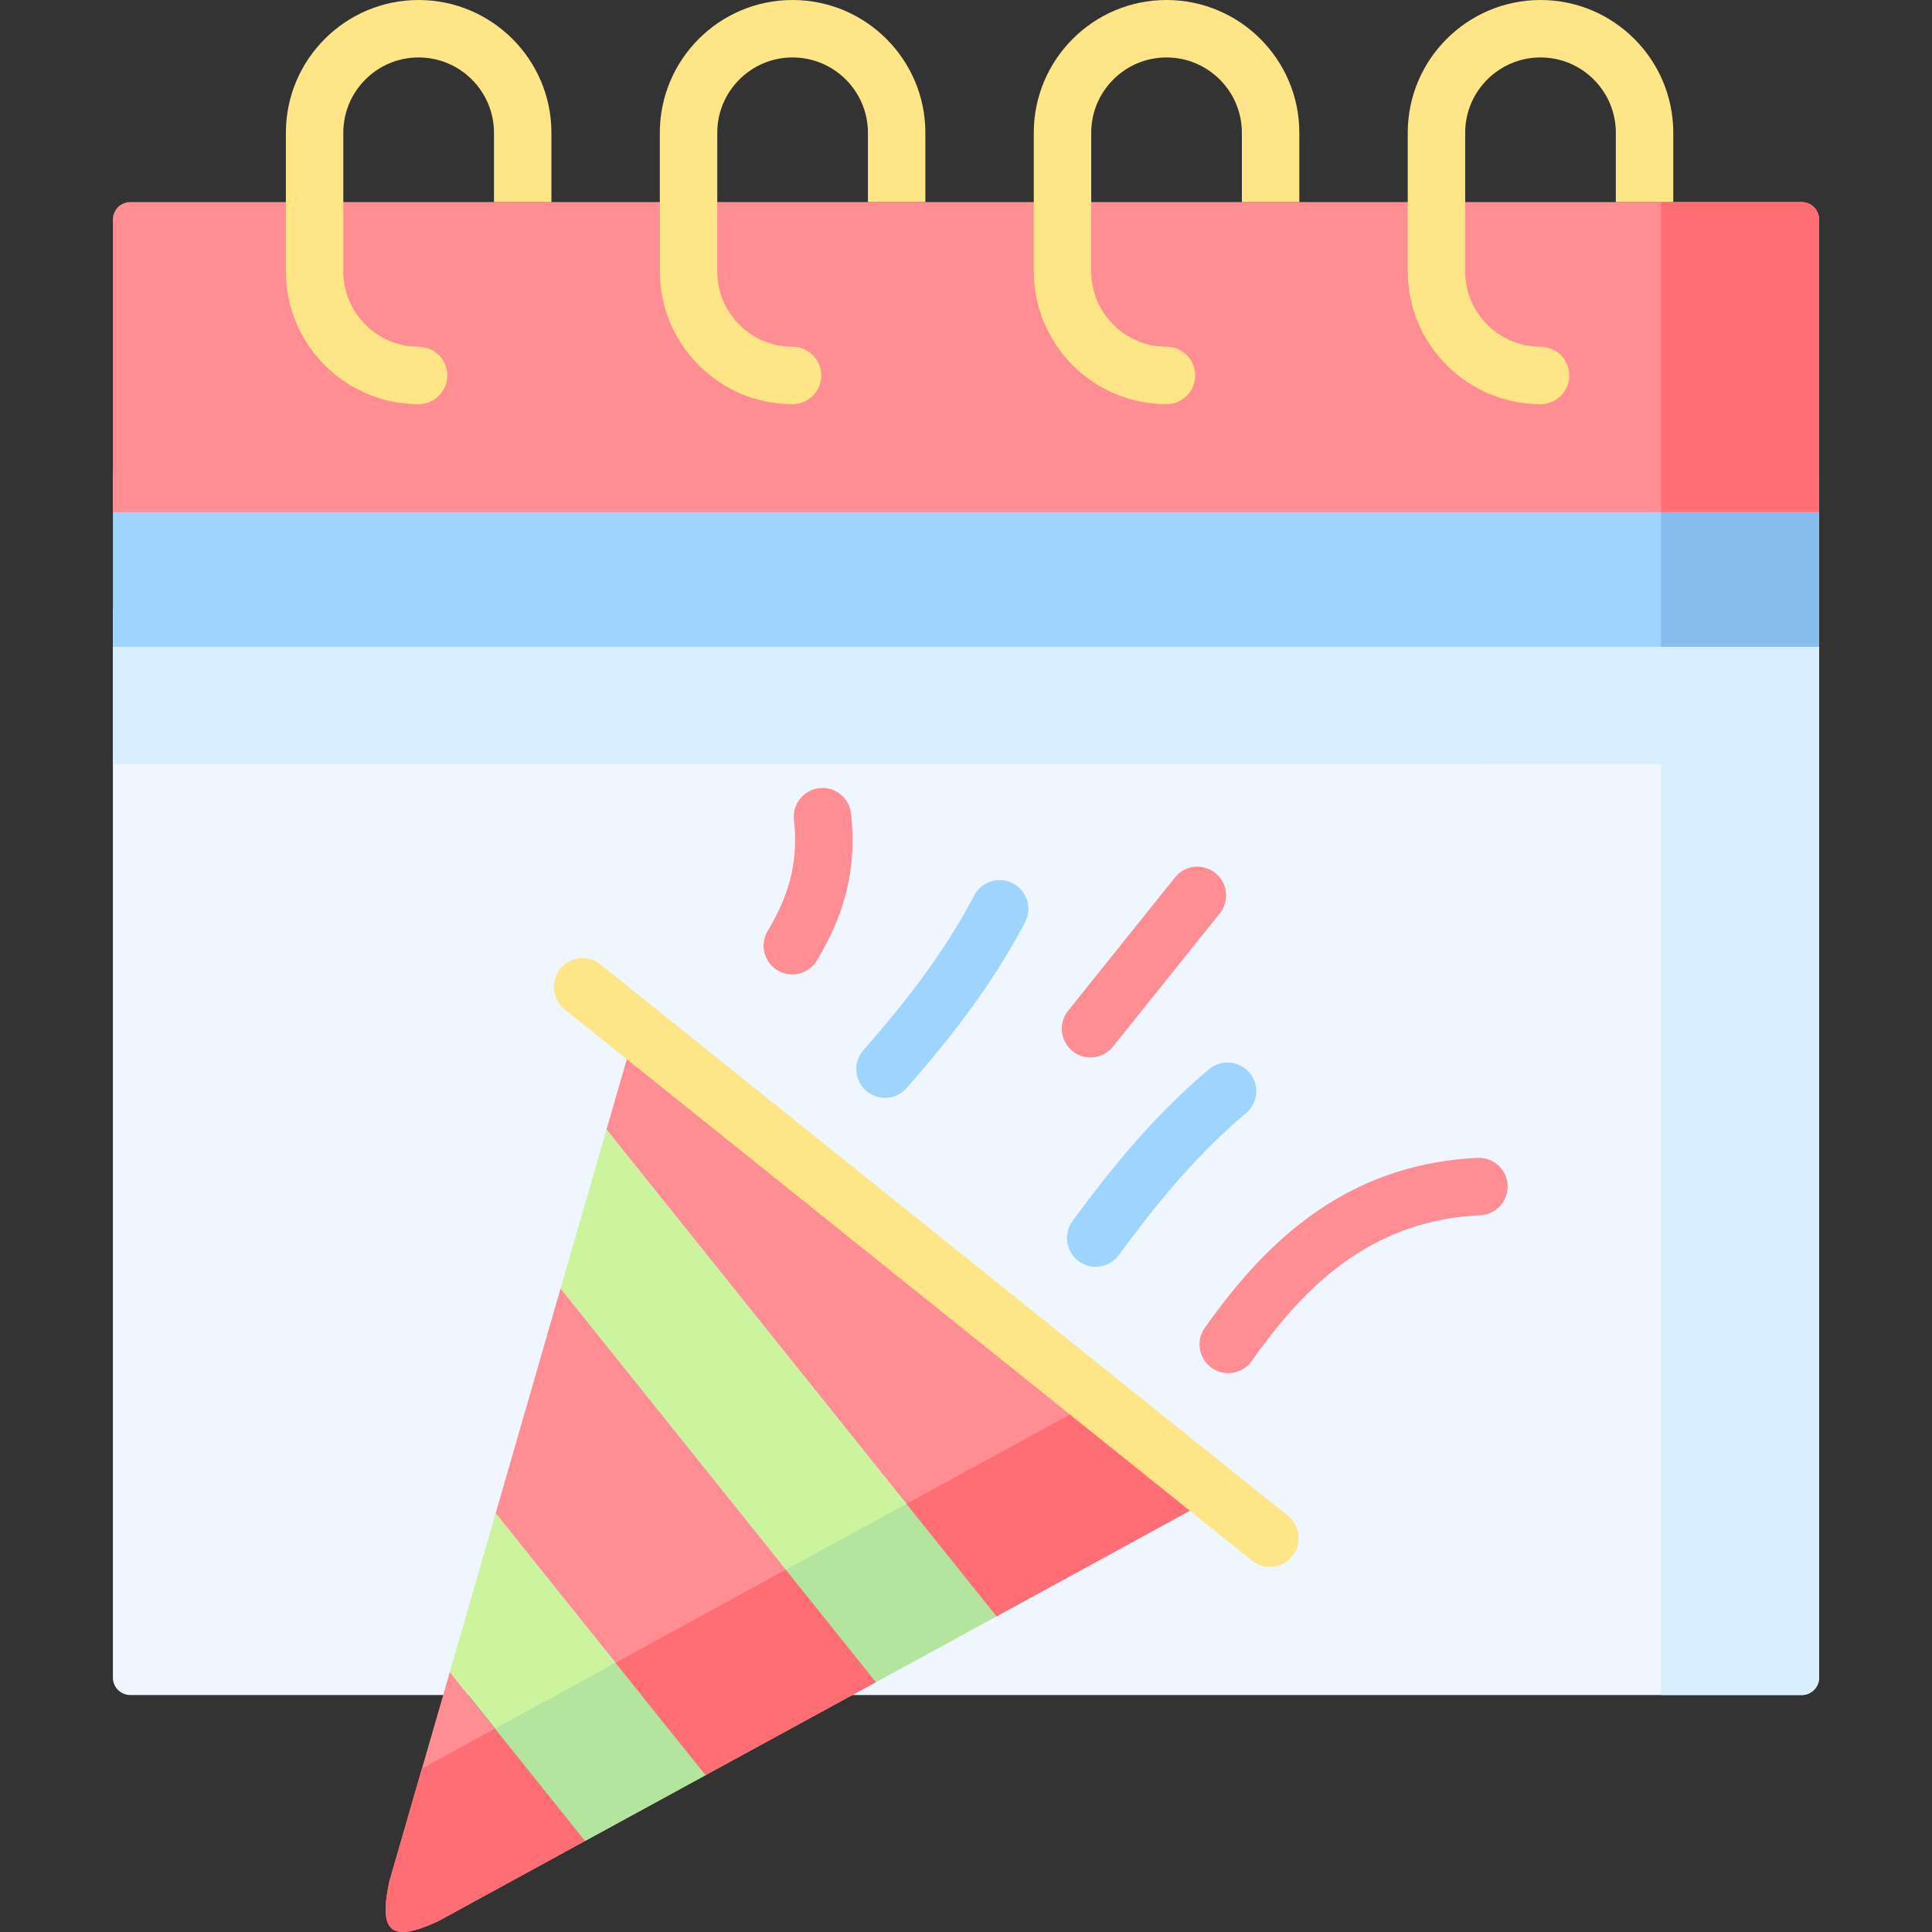 <svg height="512" viewBox="0 0 512 512" width="512" xmlns="http://www.w3.org/2000/svg"><rect x="0" y="0" width="512" height="512" fill="#333333" stroke="none"/><path clip-rule="evenodd" d="M482.081 444.597V161.319H29.919v283.278a4.616 4.616 0 0 0 4.603 4.603h442.957a4.617 4.617 0 0 0 4.602-4.603" fill="#eff6ff" fill-rule="evenodd"/><path clip-rule="evenodd" d="M322.538 396.41 168.404 272.766l-7.681 26.581 103.361 128.996z" fill="#fe8d94" fill-rule="evenodd"/><path clip-rule="evenodd" d="M264.084 428.343 160.723 299.347l-12.168 42.117 83.597 104.312z" fill="#ccf49f" fill-rule="evenodd"/><path clip-rule="evenodd" d="m232.152 445.776-83.597-104.312-17.203 59.578 38.605 48.158 17.031 21.23 38.893-21.23z" fill="#fe8d94" fill-rule="evenodd"/><path clip-rule="evenodd" d="m169.957 449.2-38.605-48.158-12.169 42.088 4.862 6.07 31.011 38.664 31.932-17.434z" fill="#ccf49f" fill-rule="evenodd"/><path clip-rule="evenodd" d="M155.056 487.864 124.045 449.2l-4.862-6.07-1.726 6.07-14.269 49.366c-1.985 9.206-1.064 13.348 3.423 13.435h.259c2.215-.029 5.264-1.036 9.234-2.848z" fill="#fe8d94" fill-rule="evenodd"/><path clip-rule="evenodd" d="M29.919 171.474h452.162v-45.856H29.919z" fill="#9fd4fe" fill-rule="evenodd"/><path clip-rule="evenodd" d="M183.42 135.744h298.661V58.157a4.616 4.616 0 0 0-4.603-4.603H34.521a4.616 4.616 0 0 0-4.603 4.603v77.587z" fill="#fe8d94" fill-rule="evenodd"/><path d="M146.131 35.175v18.379h-15.223V35.175c0-11.001-8.961-19.952-19.983-19.952-11.001 0-19.942 8.951-19.942 19.952v36.759c0 11.001 8.941 19.952 19.942 19.952 4.201 0 7.611 3.41 7.611 7.611s-3.41 7.611-7.611 7.611c-19.394 0-35.165-15.781-35.165-35.175V35.175C75.76 15.781 91.531 0 110.925 0c19.414 0 35.206 15.781 35.206 35.175m99.101 0v18.379h-15.223V35.175c0-11.001-8.961-19.952-19.983-19.952-10.991 0-19.942 8.951-19.942 19.952v36.759c0 11.001 8.951 19.952 19.942 19.952 4.212 0 7.611 3.41 7.611 7.611s-3.4 7.611-7.611 7.611c-19.394 0-35.165-15.781-35.165-35.175V35.175C174.861 15.781 190.633 0 210.027 0c19.414 0 35.205 15.781 35.205 35.175m99.102 0v18.379h-15.223V35.175c0-11.001-8.961-19.952-19.983-19.952-10.991 0-19.942 8.951-19.942 19.952v36.759c0 11.001 8.951 19.952 19.942 19.952 4.212 0 7.611 3.41 7.611 7.611s-3.4 7.611-7.611 7.611c-19.384 0-35.165-15.781-35.165-35.175V35.175C273.963 15.781 289.744 0 309.128 0c19.415 0 35.206 15.781 35.206 35.175m99.102 0v18.379h-15.223V35.175c0-11.001-8.951-19.952-19.952-19.952-11.011 0-19.973 8.951-19.973 19.952v36.759c0 11.001 8.961 19.952 19.973 19.952 4.212 0 7.612 3.41 7.612 7.611s-3.4 7.611-7.612 7.611c-19.404 0-35.195-15.781-35.195-35.175V35.175C373.065 15.781 388.856 0 408.26 0c19.395 0 35.176 15.781 35.176 35.175" fill="#fde588"/><path d="M288.991 280.233a7.612 7.612 0 0 1-5.933-12.373l28.365-35.385a7.612 7.612 0 0 1 11.877 9.523l-28.365 35.385a7.6 7.6 0 0 1-5.944 2.85" fill="#fe8d94"/><path d="M234.537 290.935a7.58 7.58 0 0 1-5.005-1.88 7.61 7.61 0 0 1-.723-10.739c9.771-11.183 20.904-24.807 29.391-41.061a7.612 7.612 0 0 1 13.495 7.045c-9.226 17.671-21.061 32.175-31.422 44.033a7.6 7.6 0 0 1-5.736 2.602m55.834 44.764a7.58 7.58 0 0 1-4.502-1.48 7.61 7.61 0 0 1-1.624-10.641c9.35-12.717 20.957-27.439 36.16-40.213a7.611 7.611 0 1 1 9.793 11.655c-13.975 11.742-24.872 25.584-33.688 37.575a7.6 7.6 0 0 1-6.139 3.104" fill="#9fd4fe"/><path d="M325.495 363.892a7.612 7.612 0 0 1-6.199-12.019c14.232-20.039 35.307-43.266 72.268-45.024 4.184-.204 7.765 3.042 7.964 7.241a7.61 7.61 0 0 1-7.241 7.964c-30.226 1.438-47.585 20.336-60.579 38.633a7.6 7.6 0 0 1-6.213 3.205m-115.53-105.665a7.61 7.61 0 0 1-6.538-11.497c4.282-7.215 8.462-16.355 6.98-29.435a7.61 7.61 0 0 1 6.707-8.419c4.162-.467 7.945 2.529 8.419 6.707 2.001 17.662-3.767 30.076-9.016 38.918a7.61 7.61 0 0 1-6.552 3.726" fill="#fe8d94"/><path clip-rule="evenodd" d="m111.819 468.675-8.63 29.89c-1.985 9.206-1.064 13.348 3.423 13.435h.259c2.215-.029 5.264-1.036 9.234-2.848l38.951-21.288-23.877-29.775z" fill="#ff6d75" fill-rule="evenodd"/><path clip-rule="evenodd" d="m131.179 458.089 23.877 29.775 31.932-17.434-17.031-21.23-6.846-8.545-15.621 8.545z" fill="#b3e59f" fill-rule="evenodd"/><path clip-rule="evenodd" d="m163.111 440.655 6.846 8.545 17.031 21.23 38.893-21.23 6.271-3.424-23.877-29.803z" fill="#ff6d75" fill-rule="evenodd"/><path clip-rule="evenodd" d="m208.275 415.973 23.877 29.803 31.932-17.433-23.877-29.804z" fill="#b3e59f" fill-rule="evenodd"/><path clip-rule="evenodd" d="m240.207 398.539 23.877 29.804 58.454-31.933-31.787-25.488zM440.196 53.554v82.19h41.885V58.157a4.616 4.616 0 0 0-4.603-4.603H447.82z" fill="#ff6d75" fill-rule="evenodd"/><path clip-rule="evenodd" d="M440.196 135.744v35.73h41.885v-35.73z" fill="#85beef" fill-rule="evenodd"/><path clip-rule="evenodd" d="M440.196 171.474V449.2h37.283a4.617 4.617 0 0 0 4.603-4.603V171.474z" fill="#d9eeff" fill-rule="evenodd"/><path clip-rule="evenodd" d="M29.919 171.474h452.162v31.012H29.919z" fill="#d9eeff" fill-rule="evenodd"/><path d="M336.543 415.242a7.57 7.57 0 0 1-4.757-1.674L149.632 267.484a7.61 7.61 0 0 1-1.175-10.7 7.613 7.613 0 0 1 10.7-1.175L341.31 401.693a7.61 7.61 0 0 1-4.767 13.549" fill="#fde588"/></svg>